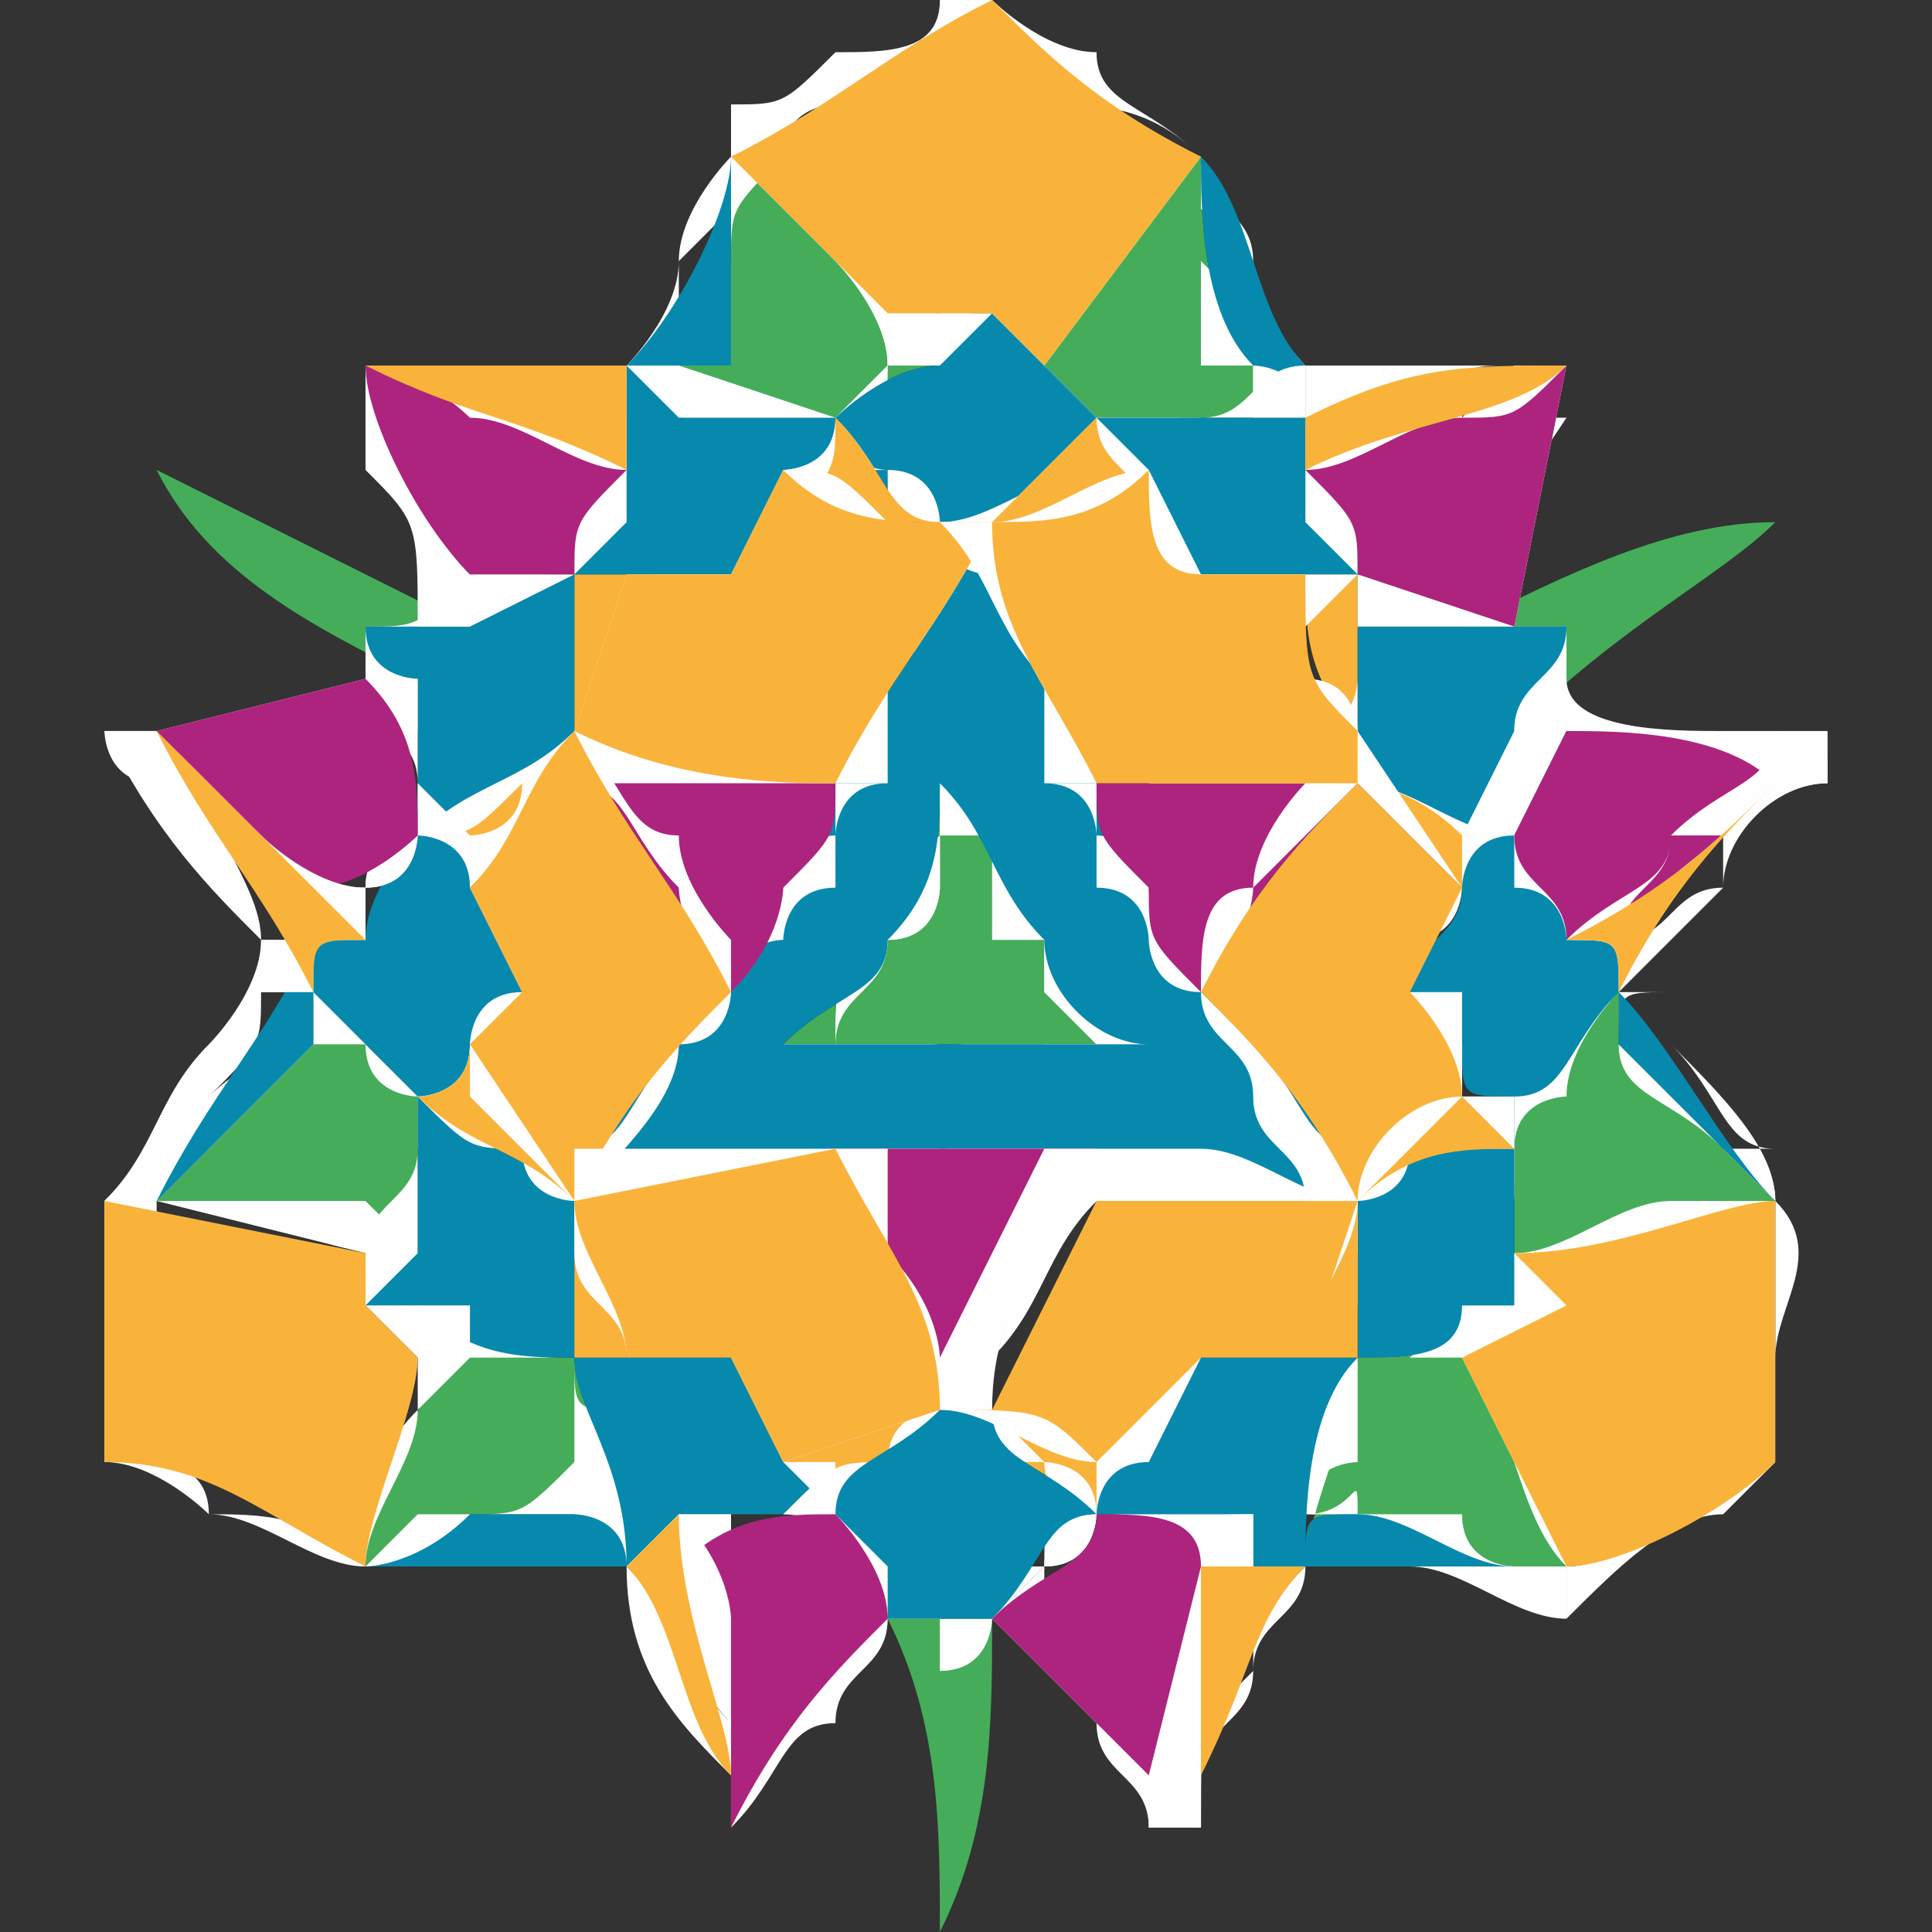 <?xml version="1.0" encoding="UTF-8"?>
<!DOCTYPE svg PUBLIC "-//W3C//DTD SVG 1.1//EN" "http://www.w3.org/Graphics/SVG/1.1/DTD/svg11.dtd">
<!-- Creator: CorelDRAW 2020 (64-Bit) -->
<svg xmlns="http://www.w3.org/2000/svg" xml:space="preserve" width="16px" height="16px" version="1.1" style="shape-rendering:geometricPrecision; text-rendering:geometricPrecision; image-rendering:optimizeQuality; fill-rule:evenodd; clip-rule:evenodd"
viewBox="0 0 0.37 0.37"
 xmlns:xlink="http://www.w3.org/1999/xlink"
 xmlns:xodm="http://www.corel.com/coreldraw/odm/2003">
 <rect x="0" y="0" width="0.37" height="0.37" fill="#333333" stroke="none"/>
 <defs>
  <style type="text/css">
   <![CDATA[
    .fil5 {fill:none}
    .fil1 {fill:#FEFEFE;fill-rule:nonzero}
    .fil2 {fill:#F9B33B;fill-rule:nonzero}
    .fil4 {fill:#AD247E;fill-rule:nonzero}
    .fil0 {fill:#45AD5A;fill-rule:nonzero}
    .fil3 {fill:#0789AD;fill-rule:nonzero}
   ]]>
  </style>
 </defs>
 <g id="Слой_x0020_1">
  <g id="_2425591059040">
   <path class="fil0" d="M0.28 0.12l0 0c0.02,-0.01 0.04,-0.02 0.06,-0.02 -0.01,0.01 -0.03,0.02 -0.05,0.04 0,-0.01 0.01,-0.01 0.01,-0.02 -0.01,0 -0.01,0 -0.02,0z"/>
   <path class="fil0" d="M0.18 0.15c0,0 0,0 0.01,0 0,0.01 0,0.02 0.01,0.03 0,0.01 0.01,0.02 0.02,0.02 -0.02,0 -0.03,0 -0.04,0 -0.01,0 -0.02,0 -0.03,0 0,0 0,0 0,0 0.01,-0.01 0.02,-0.01 0.02,-0.02 0.01,-0.01 0.01,-0.02 0.01,-0.03z"/>
   <path class="fil1" d="M0.18 0.15l0 0c0,0 0,0 0,0 0.01,0 0.01,0 0.01,0l0 0c0,0 0,0.01 0,0.01 0,0.01 0.01,0.01 0.01,0.02 0,0 0.01,0.01 0.01,0.01 0,0 0,0.01 0.01,0.01 0,0 0,0.01 0,0.01 0,0 0,0 0,0l0 0c-0.01,0 -0.02,0 -0.02,-0.01 -0.01,0 -0.01,0 -0.02,0 0,0 -0.01,0 -0.02,0.01 0,0 0,0 -0.01,0 0,0 0,0 0,0 0,-0.01 0,-0.01 0,-0.01 0,0 0,0 0,0 0,0 0,0 0,0 0,0 0,0 0.01,0 0,-0.01 0,-0.02 0.01,-0.02 0,-0.01 0,-0.01 0.01,-0.02 0,0 0,0 0,-0.01l0 0zm0.01 0.01l-0.01 0c0,0 0,0 0,0.01 0,0 0,0.01 -0.01,0.01 0,0 0,0 0,0 0,0.01 -0.01,0.01 -0.01,0.02l0 0 0 0c0.01,0 0.02,0 0.02,0 0,0 0,0 0,0 0.01,0 0.01,0 0.02,0 0,0 0.01,0 0.01,0 0,0 0,0 -0.01,-0.01 0,0 0,-0.01 0,-0.01 0,0 0,0 0,0 -0.01,-0.01 -0.01,-0.01 -0.01,-0.02zm-0.04 0.04l0 0 0 0z"/>
   <path class="fil0" d="M0.14 0.03c0,0 0,0 0,0 0.01,0.01 0.03,0.02 0.04,0.04 -0.01,0 -0.02,0.01 -0.02,0.01 -0.01,0 -0.02,0 -0.03,0 -0.01,-0.01 -0.01,-0.01 -0.01,-0.01 0.01,0 0.01,0 0.02,0 0,-0.01 0,-0.03 0,-0.04z"/>
   <path class="fil1" d="M0.14 0.03l0 0c0,-0.01 0,-0.01 0,-0.01 0,0 0,0 0,0.01 0.01,0 0.02,0.01 0.02,0.01 0.01,0.01 0.01,0.02 0.02,0.03 0,0 0,0 0,0l-0.01 0c0,0.01 -0.01,0.01 -0.01,0.01 0,0.01 0,0.01 0,0.01l0 0c-0.01,-0.01 -0.03,-0.01 -0.03,-0.01l0 0c0,0 -0.01,0 -0.01,0l0 0c0,0 0,0 0,0 0,-0.01 0,-0.01 0,-0.01 0,0 0,0 0,0 0,0 0.01,0 0.01,0l0 0c0,-0.01 0.01,-0.01 0.01,-0.02 0,-0.01 0,-0.01 0,-0.02 0,0 0,0 0,0zm0.02 0.02c-0.01,-0.01 -0.01,-0.01 -0.02,-0.02 0,0.01 0,0.01 0,0.02 0,0.01 0,0.02 0,0.02 0,0 0,0 0,0 -0.01,0 -0.01,0 -0.01,0l0 0c0.01,0.01 0.02,0.01 0.03,0.01 0,0 0.01,-0.01 0.01,-0.01l0 0c0,-0.01 -0.01,-0.02 -0.01,-0.02z"/>
   <path class="fil0" d="M0.03 0.09c0.02,0.01 0.04,0.02 0.06,0.03l0 0c-0.01,0 -0.01,0 -0.02,0 0,0 0.01,0.01 0.01,0.01 -0.02,-0.01 -0.04,-0.02 -0.05,-0.04z"/>
   <path class="fil0" d="M0.2 0.07c0.01,-0.02 0.02,-0.03 0.03,-0.04 0,0.01 0,0.03 0.01,0.04 0,0 0,0 0,0 0,0 0.01,0 0.01,0 0,0 0,0 0,0 0,0 0,0 0,0.01 0,0 0,0 0,0 0,0 0,0 0,0 -0.01,0 -0.02,0 -0.04,0 0,0 -0.01,-0.01 -0.01,-0.01z"/>
   <path class="fil1" d="M0.19 0.07c0.01,-0.01 0.01,-0.02 0.02,-0.02 0,-0.01 0.01,-0.02 0.02,-0.02 0,0 0,0 0,0 0,0 0,0 0,0 0,0 0,0.01 0,0.02 0.01,0.01 0.01,0.01 0.01,0.02l0.01 0c0,0 0,0 0,0 0,0 0,0 0,0 0,0 0,0 0,0 0,0 0,0 0,0 0,0 0,0.01 0,0.01 0,0 0,0 0,0 0,0 0,0 0,0 -0.01,0 -0.01,0 -0.02,0 -0.01,0 -0.01,0 -0.02,0.01 0,0 0,0 0,0 0,-0.01 -0.01,-0.01 -0.01,-0.01 0,-0.01 0,-0.01 -0.01,-0.01 0,0 0,0 0,0zm0.02 -0.02c0,0.01 -0.01,0.01 -0.01,0.02 0,0 0,0 0,0 0.01,0.01 0.01,0.01 0.01,0.01 0.01,0 0.01,0 0.02,0l0.01 0c0,0 0,0 0,-0.01 0,0 -0.01,0 -0.01,0 0,0 0,-0.01 0,-0.02 0,-0.01 0,-0.01 0,-0.02 -0.01,0.01 -0.01,0.01 -0.02,0.02z"/>
   <path class="fil2" d="M0.11 0.11c0,0 0.01,0 0.01,0 0,0.01 0,0.02 -0.01,0.03 0,0 0,0 0,0 0,-0.01 0,-0.02 0,-0.03z"/>
   <path class="fil2" d="M0.08 0.16c0.01,-0.01 0.02,-0.01 0.03,-0.02 -0.01,0.01 -0.01,0.02 -0.02,0.03 0,0 0,0 0,0 0,-0.01 -0.01,-0.01 -0.01,-0.01 0,0 0,0 0,0z"/>
   <path class="fil1" d="M0.06 0.18c0,0.01 0.01,0.01 0.01,0.02 0.01,0 0.01,0.01 0.01,0.01 0,0 0,0 0,0 0,0.01 0,0.01 0,0.01 0,0.01 0,0.01 0,0.02 0,0 0,0 0,0 -0.01,0 -0.02,0 -0.03,-0.01 -0.01,0 -0.02,0 -0.03,0 0,0 0,0 0,0 0,0 0,0 0,0l0 0c0,0 0,0 0,0 0.01,-0.01 0.01,-0.01 0.02,-0.02 0,0 0.01,-0.01 0.02,-0.01 0,0 0,-0.01 0,-0.01 0,0 -0.01,0 -0.01,0 0,-0.01 0,-0.01 0.01,-0.01 0,0 0,0 0,0zm0.01 0.02c0,0 -0.01,0 -0.01,-0.01 0,0 0,0.01 0,0.01 0,0 0,0 0,0 -0.01,0.01 -0.01,0.01 -0.02,0.02 0,0 -0.01,0 -0.01,0.01 0.01,0 0.01,0 0.02,0 0.01,0 0.02,0 0.02,0 0.01,0 0.01,0 0.01,-0.01 0,0 0,0 0,-0.01 0,0 -0.01,-0.01 -0.01,-0.01z"/>
   <path class="fil0" d="M0.06 0.18c0,0.01 0.01,0.02 0.02,0.03l0 0c0,0.01 0,0.02 0,0.03 -0.02,-0.01 -0.04,-0.01 -0.06,-0.01 0.01,0 0.01,0 0.01,0 0.01,-0.01 0.02,-0.02 0.03,-0.03 0,-0.01 0,-0.01 0,-0.02z"/>
   <path class="fil2" d="M0.25 0.11c0,0 0.01,0 0.01,0l0 0c0,0.01 0,0.02 0,0.03 -0.01,-0.01 -0.01,-0.02 -0.01,-0.03z"/>
   <path class="fil2" d="M0.26 0.15c0.01,0 0.02,0 0.03,0.01l0 0c-0.01,0 -0.01,0.01 -0.01,0.01 -0.01,-0.01 -0.01,-0.02 -0.02,-0.02z"/>
   <path class="fil0" d="M0.09 0.25c0,0.01 0.01,0.01 0.02,0.01l0 0c0,0.01 0.01,0.02 0.01,0.04 0,-0.01 -0.01,-0.01 -0.01,-0.01 -0.01,0 -0.01,0 -0.02,0 -0.01,0.01 -0.02,0.01 -0.02,0.01 0,-0.01 0.01,-0.03 0.02,-0.05z"/>
   <path class="fil1" d="M0.31 0.19l0 0c0,0 0,0 0,0 0.01,0 0.01,0 0.01,0l0 0 0 0c0,0 0,0 0,0 -0.01,0 -0.01,0 -0.01,0.01 0,0 0,0 0,0 0.01,0.01 0.01,0.01 0.02,0.02 0,0 0.01,0 0.01,0.01 0,0 0,0 0,0l0 0c0.01,0 0,0 0,0 0,0 0,0 0,0 0,0 -0.01,0 -0.02,0.01 -0.01,0 -0.02,0 -0.03,0 0,0 0,0 0,0 0,0 0,-0.01 0,-0.01 0,-0.01 0,-0.01 -0.01,-0.02 0,0 0,0 0.01,0 0,0 0,0 0.01,-0.01 0,0 0.01,-0.01 0.01,-0.01l0 0zm0 0.01c0,0 0,0 0,-0.01l-0.01 0.01c0,0.01 -0.01,0.01 -0.01,0.02 0,0 0,0 0,0.01 0,0 0,0 0,0.01 0.01,-0.01 0.02,-0.01 0.03,-0.01 0.01,0 0.01,0 0.02,0 0,0 -0.01,-0.01 -0.01,-0.01 -0.01,-0.01 -0.02,-0.01 -0.02,-0.02 0,0 0,0 0,0z"/>
   <path class="fil0" d="M0.31 0.19l0 0c0,0 0,0 0,0 0,0 0,0.01 0,0.01 0.01,0.01 0.02,0.02 0.03,0.03 0,0 0,0 0,0 -0.01,0 -0.03,0.01 -0.05,0.01 0,-0.01 0,-0.02 0,-0.03 0,0 0,0 0,0 0.01,0 0.01,-0.01 0.02,-0.02z"/>
   <path class="fil2" d="M0.15 0.28c0.01,-0.01 0.02,-0.01 0.03,-0.01 -0.01,0.01 -0.01,0.01 -0.02,0.02 -0.01,-0.01 -0.01,-0.01 -0.01,-0.01z"/>
   <path class="fil2" d="M0.18 0.27c0.02,0 0.03,0.01 0.04,0.01 -0.01,0 -0.01,0 -0.01,0.01l0 0c-0.01,-0.01 -0.02,-0.01 -0.02,-0.02 0,0 0,0 -0.01,0z"/>
   <path class="fil1" d="M0.26 0.26c0,0 0,0 0,0 0,0 0.01,0 0.01,0l0.01 -0.01c0,0 0.01,0 0.01,0 0,0 0,0.01 0,0.01 0,0 -0.01,0 -0.01,0 0.01,0 0.01,0.01 0.01,0.02 0.01,0.01 0.01,0.02 0.01,0.02 0,0 0,0.01 0,0.01 0,0 0,0 0,0l0 0 0 0c0,0 0,0 0,-0.01 0,0 0,0 -0.01,0 0,0 0,0 0,0 0,0 -0.01,0 -0.01,0 -0.01,-0.01 -0.02,-0.01 -0.02,-0.01 0,0 0,0 -0.01,0 0,0 0,0.01 0,0.01 0,0 0,0 0,0 0,0 0,0 0,0 0,-0.01 0,-0.02 0,-0.02 0,-0.01 0.01,-0.01 0.01,-0.02z"/>
   <path class="fil0" d="M0.26 0.26l0 0c0.01,0 0.02,0 0.02,-0.01 0,0 0,0 0,0.01 0.01,0.01 0.01,0.03 0.02,0.04 0,0 0,0 0,0 0,0 -0.01,0 -0.01,0 -0.01,0 -0.02,-0.01 -0.03,-0.01 -0.01,0 -0.01,0 -0.01,0.01 0,-0.01 0.01,-0.03 0.01,-0.04z"/>
   <path class="fil0" d="M0.17 0.31c0.01,0 0.01,0 0.01,0 0.01,0 0.01,0 0.01,0 0,0.02 0,0.04 -0.01,0.06 0,-0.02 0,-0.04 -0.01,-0.06z"/>
   <path class="fil1" d="M0.12 0.07c0,0 0.01,-0.01 0.01,-0.02 0,-0.01 0.01,-0.02 0.01,-0.02 0,0 0,-0.01 0,0 0,0 0.01,0 0.01,0 -0.01,0.01 -0.01,0.01 -0.01,0.02 0,0.01 0,0.02 0,0.02 0,0 0,0 0,0l-0.01 0 0.03 0.01c0,0 0.01,-0.01 0.01,-0.01l0 -0.01c0.01,0 0.01,0 0.01,0 0,0 0,0 0,0 0.01,-0.01 0.01,0 0.01,0 0,0 0,0 0,0 0,0 0.01,0 0.01,0.01 0,0 0,0 0,0 0.01,0.01 0.01,0.01 0.01,0.01 0.01,0 0.01,0.01 0,0.01 0,0 0,0 0,0l0 0c-0.01,0 -0.02,0.01 -0.02,0.01 0,0.01 -0.01,0.01 -0.01,0.01 0,0 0,-0.01 0,-0.01 0,0 0,0 0,0 0,0 0,0 0,0 0,0 0,0 0,0l0 0 0 0c0,0 -0.01,0 -0.01,-0.01 0,0 -0.01,0 -0.01,0 0,0 0,0 0,0 0,0 0,0 -0.01,0.01l0 0c0,0.01 0,0.01 0,0.01 0,0.01 -0.01,0.01 -0.01,0.01 0,0 0,0 -0.01,0 0,-0.01 0,-0.01 -0.01,-0.01l0 0c0,0 0,0 0,0l0 0c-0.01,0 -0.01,0 -0.01,0 0,0.01 0,0.01 0,0.02 0,0 0,0 0,0.01l0 0c0,0 0,0 0,0 0,0 0,0 0,0 0,0 0,0 0,0l0 0c0,0 0,0.01 0,0.01l0 0 0 0 0 0c0,0 -0.01,0 -0.01,0 -0.01,0.01 -0.01,0.01 -0.02,0.01 0,0 0,0 0,0 0,0 0,0 0,0l0 0c0,-0.01 0,-0.01 0,-0.02l-0.01 -0.01c0,0 0,0 0,0 0,0 0,-0.01 0,-0.01 0,0 0,0 0,0l0 0c0.01,0 0.01,0 0.02,-0.01l0 0c0,0 0,0 0.01,0 0,0 0,0 0.01,0 0,-0.01 0,-0.01 0,-0.01 0,-0.01 0,-0.01 0,-0.01l0 0c0.01,-0.01 0.01,-0.01 0.01,-0.01 0,0 0,0 0,-0.01 0,0 0,0 0,0zm0.01 -0.02c0,0.01 0,0.01 0,0.02 0,0 0,0 0,0l0 0c0,-0.01 0.01,-0.01 0.01,-0.02l0 -0.01 -0.01 0.01zm-0.01 0.03c0,0 0,0 0,0 0,0 0,0 0,0 0,0 0,0.01 0,0.01l0 0c0,0 0,0 0,0.01 0,0 -0.01,0 -0.01,0.01 0,0 0.01,0 0.01,0l0 0c0,0 0,0 0,0 0.01,0 0.01,0 0.02,0 0,0 0,0 0,0 0,0 0.01,-0.01 0.01,-0.01 0,0 0,0 0,-0.01 0,0 0,0 0,0 0,0 0,0 0,0 0,0 0,0 0,0 0,-0.01 -0.02,-0.01 -0.02,-0.01 -0.01,0 -0.01,0 -0.01,0zm0.05 -0.01c0,0.01 0,0.01 -0.01,0.01 0.01,0.01 0.01,0.01 0.01,0.01 0.01,0 0.01,0.01 0.01,0.01l0 0c0,0 0,0 0,0l0.01 0c0,-0.01 0.01,-0.01 0.02,-0.02l0 0c0,0 -0.01,0 -0.01,0 0,-0.01 0,-0.01 -0.01,-0.01 0,0 0,0 0,-0.01 0,0 0,0 0,0 -0.01,0 -0.01,0 -0.01,0.01 0,0 0,0 0,0 0,0 -0.01,0 -0.01,0zm-0.06 0.06c0,-0.01 0,-0.01 0,-0.02 -0.01,0 -0.01,0.01 -0.01,0.01 -0.01,0 -0.01,0 -0.01,0 0,0 0,0 0,0 -0.01,0 -0.01,0 -0.01,0 0,0 0,0.01 0,0.01 0,0 0,0 0,0 0,0.01 0,0.01 0,0.01 0,0 0,0.01 0,0.01 0.01,0 0.01,0 0.01,0 0.01,0 0.01,-0.01 0.02,-0.01 0,0 0,0 0,0 0,0 0,0 0,0l0 0c0,-0.01 0,-0.01 0,-0.01z"/>
   <path class="fil3" d="M0.12 0.07c0.01,-0.01 0.02,-0.03 0.02,-0.04 0,0.01 0,0.03 0,0.04 -0.01,0 -0.01,0 -0.02,0 0,0 0,0 0.01,0.01 0.01,0 0.02,0 0.03,0 0,0 0.01,-0.01 0.02,-0.01 0,-0.01 0,-0.01 0.01,-0.01 0,0 0,0 0.01,0.01 0,0 0.01,0.01 0.01,0.01 -0.01,0.01 -0.02,0.02 -0.02,0.02 -0.01,0 -0.01,0 -0.01,0 0,0 0,0 0,0 -0.01,0 -0.01,-0.01 -0.02,-0.02 0,0.01 -0.01,0.01 -0.01,0.01 0,0.01 0,0.02 -0.01,0.02 0,0 -0.01,0 -0.02,0 0,0 -0.01,0 -0.01,0 0,0.01 0,0.02 0,0.03 0,0 0,0 0,0 0,0 0,0 0,0 0,0 0,0 0,0 -0.01,0.01 -0.02,0.01 -0.03,0.02 0,-0.01 0,-0.02 0,-0.03 0,0 -0.01,0 -0.01,-0.01 0.01,0 0.01,0 0.02,0 0,-0.01 0.01,-0.01 0.02,-0.01 0,-0.01 0,-0.02 0.01,-0.02 0,-0.01 0,-0.01 0,-0.02z"/>
   <path class="fil1" d="M0.23 0.03c0,0.01 0.01,0.01 0.01,0.02 0,0.01 0.01,0.02 0.01,0.02 0,0 0,0 0,0 0,0 0,0 0,0l0 0c0,0.01 0,0.01 0,0.01 0,0 0,0 0,0 0,0 -0.01,0 -0.01,0l0 -0.01 0 0c0,0 -0.01,0 -0.01,0 0,0 0,-0.01 0,-0.02 0,-0.01 0,-0.01 0,-0.02 0,0 0,0 0,0 0,0 0,0 0,0zm0.01 0.02c0,0 -0.01,-0.01 -0.01,-0.01 0,0 0,0.01 0,0.01 0,0.01 0.01,0.02 0.01,0.02l0.01 0 0 0c-0.01,0 -0.01,-0.01 -0.01,-0.02z"/>
   <path class="fil3" d="M0.23 0.03c0.01,0.01 0.01,0.03 0.02,0.04 0,0 0,0 0,0.01 0,-0.01 -0.01,-0.01 -0.01,-0.01 0,0 0,0 0,0 -0.01,-0.01 -0.01,-0.03 -0.01,-0.04z"/>
   <path class="fil1" d="M0.21 0.08c0.01,0 0.01,0 0.02,0 0.01,0 0.01,-0.01 0.02,-0.01 0,0 0,0 0,0l0 0.01c0,0 0,0 0,0 0,0 0,0 0.01,0.01l0 0c0,0 0,0.01 0,0.01 0,0 0,0.01 0,0.01 0,0 0,0 0,0 0,0 0,0 0,0 0,0 0,0 -0.01,0.01 0,0 0,0 0,0l0 0c-0.01,0 -0.01,0 -0.02,0l0 0c0,0 -0.01,0 -0.01,-0.01l0 0c0,0 0,0 0,0 0,-0.01 0,-0.01 0,-0.01l0 0c-0.01,-0.01 -0.01,-0.01 -0.01,-0.01 0,0 0,0 0,0 0,-0.01 0,-0.01 0,-0.01 0,0 0,0 0,0zm0.02 0l-0.01 0.01c0,0 0,0 0,0 0,0 0,0 0,0l0 0c0,0.01 0,0.01 0.01,0.02 0,0 0,0 0,0l0 0c0.01,0 0.01,0 0.02,0 0,0 0,0 0,0 0,0 0.01,0 0.01,0 0,0 0,-0.01 -0.01,-0.01 0,0 0,-0.01 0,-0.01l0 0c0,0 0,-0.01 0,-0.01 -0.01,0 -0.01,0 -0.02,0z"/>
   <path class="fil3" d="M0.21 0.08c0.01,0 0.03,0 0.04,0 0,0 0,0 0,0 0,0 0,0 0,0.01 0.01,0.01 0.01,0.01 0.01,0.02 0,0 -0.01,0 -0.01,0 -0.01,0 -0.02,0 -0.02,0 0,0 0,0 0,0 -0.01,0 -0.01,-0.01 -0.01,-0.02 0,0 -0.01,0 -0.01,-0.01z"/>
   <path class="fil1" d="M0.11 0.23l0 0.01c0,0.01 0,0.01 0,0.02 0,0 0,0 0,0 0,0 0,0 0,0l0 0c-0.01,0 -0.01,0 -0.02,0l0 0c0,0 0,0 -0.01,0l0 -0.01c0,0 -0.01,0 -0.01,0 0,0 0,0 0,0 0,0 0,-0.01 0,-0.01 0,0 0,0 0,0l0 0c0,-0.01 0.01,-0.01 0.01,-0.02 0,0 0,0 0,-0.01 0,0 0,0 0,0 0,0 0,0 0,0 0.01,0 0.01,0.01 0.02,0.01 0,0 0.01,0 0.01,0 0.01,0 0.01,-0.01 0.02,-0.02 0,-0.01 0,-0.01 0.01,-0.02l0 0c0,0 0,0 0,0 0.01,-0.01 0.01,-0.01 0.01,-0.01 0,-0.01 0,-0.01 0.01,-0.01 0,-0.01 0,-0.01 0,-0.01l0 0c0,-0.01 0.01,-0.01 0.01,-0.02 0,-0.01 0.01,-0.02 0.01,-0.03 0,0 0.01,0 0.01,0 0,0 0,0 0,0 0,0.01 0.01,0.02 0.01,0.03l0.01 0.02c0,0 0,0 0,0.01 0,0 0.01,0 0.01,0.01 0,0 0,0 0,0.01 0.01,0 0.01,0 0.01,0.01 0,0 0.01,0.01 0.01,0.01 0.01,0.01 0.01,0.02 0.02,0.03 0,0 0,0 0,0 0,0 0,0 0,0l0 0c-0.01,0 -0.02,0 -0.03,0 -0.01,0 -0.02,0 -0.02,0l0 0c-0.01,0 -0.01,0 -0.01,0 -0.01,0 -0.01,0 -0.02,-0.01 0,0 0,0.01 -0.01,0.01 0,0 0,0 -0.01,0 0,0 -0.01,0 -0.02,0 -0.01,0 -0.02,0 -0.03,0zm0 0.01l0 -0.01c0,0 -0.01,0 -0.01,-0.01 -0.01,0 -0.01,0 -0.02,0 0,0 0,0 0,0 0,0.01 0,0.01 0,0.02l0 0c0,0 0,0 0,0 0,0 0,0.01 0,0.01 0,0 0,0 0,0l0.01 0c0,0 0,0 0.01,0l0 0c0,0.01 0,0.01 0.01,0.01 0,-0.01 0,-0.01 0,-0.02zm0.02 -0.04c0,0.01 -0.01,0.02 -0.01,0.02 0,0 0.01,0 0.02,0 0.01,0 0.01,0 0.02,0l0 0c0,0 0.01,0 0.01,0 0.01,0 0.01,0 0.01,0 0,0 0,0 0,0 0.01,0 0.01,0 0.02,0 0,0 0,0 0.01,0l0 0c0,0 0.01,0 0.02,0 0.01,0 0.01,0.01 0.02,0.01 0,-0.01 -0.01,-0.02 -0.01,-0.02 -0.01,-0.01 -0.01,-0.01 -0.01,-0.02 -0.01,0 -0.01,-0.01 -0.01,-0.01 0,0 0,-0.01 -0.01,-0.01 0,0 0,0 0,0 0,0 0,-0.01 0,-0.01 0,0 0,-0.01 -0.01,-0.01l0 0 -0.01 -0.02c0,-0.01 0,-0.01 0,-0.02 -0.01,0.01 -0.01,0.01 -0.02,0.02 0,0.01 0,0.01 0,0.02l0 0c-0.01,0 -0.01,0.01 -0.01,0.01 0,0 0,0.01 0,0.01 0,0 0,0 0,0 -0.01,0 -0.01,0.01 -0.01,0.01 0,0 -0.01,0.01 -0.01,0.01l0 0c0,0 0,0.01 -0.01,0.01zm0.05 -0.04c0,0 0,0 0,0.01 0,0 0,0.01 -0.01,0.01 0,0 0,0 0,0 0,0.01 -0.01,0.01 -0.01,0.02l0 0 0 0c0.01,0 0.02,0 0.02,0 0,0 0,0 0,0 0.01,0 0.01,0 0.02,0 0,0 0.01,0 0.01,0 0,0 0,0 -0.01,-0.01 0,0 0,-0.01 0,-0.01 0,0 -0.01,0 -0.01,0 0,-0.01 0,-0.01 0,-0.02l-0.01 0zm0 0c0,0 0,0 0,-0.01l0 0c0,0 0,0 0,0 0,0 0,0 0,0 0.01,0 0.01,0 0.01,0 0,0 0,0.01 0,0.01 0,0.01 0.01,0.01 0.01,0.02 0,0 0.01,0.01 0.01,0.01 0,0 0,0.01 0.01,0.01 0,0 0,0 0,0 0,0.01 0,0.01 -0.01,0.01 0,0 -0.01,0 -0.01,0 -0.01,-0.01 -0.01,-0.01 -0.02,-0.01 0,0 -0.01,0 -0.02,0.01 0,0 0,0 -0.01,0l0 0c0,0 0,0 0,0 0,-0.01 0,-0.01 0,-0.01 0,0 0,0 0,0l0 0 0 0c0,0 0,0 0,0l0.01 0c0,-0.01 0,-0.02 0.01,-0.02 0,-0.01 0,-0.01 0.01,-0.02z"/>
   <g>
    <path class="fil3" d="M0.11 0.23l0 0c0,0.01 0,0.02 0,0.03 -0.01,0 -0.02,0 -0.03,-0.01 0,0 0,0 -0.01,0 0,0 0,-0.01 0.01,-0.01 0,-0.01 0,-0.02 0,-0.03 0.01,0.01 0.02,0.01 0.03,0.02 0,0 0,0 0,0zm0 0c0.01,-0.02 0.02,-0.03 0.03,-0.04 0,-0.01 0.01,-0.02 0.01,-0.02 0.01,-0.01 0.01,-0.02 0.01,-0.02 0.01,-0.02 0.02,-0.03 0.03,-0.05 0,0.02 0.01,0.03 0.02,0.05 0,0.01 0,0.01 0.01,0.02 0,0 0,0.01 0.01,0.02 0.01,0.01 0.02,0.02 0.03,0.04 -0.02,0 -0.04,0 -0.05,-0.01 -0.01,0 -0.02,0 -0.03,0 0,0 -0.01,0 -0.02,0 -0.01,0 -0.03,0.01 -0.05,0.01l0 0zm0.07 -0.08l0 0c0,0.01 0,0.02 -0.01,0.03 0,0.01 -0.01,0.01 -0.02,0.02 0,0 0,0 0,0 0.01,0 0.02,0 0.03,0 0.01,0 0.02,0 0.04,0 -0.01,0 -0.02,-0.01 -0.02,-0.02 -0.01,-0.01 -0.01,-0.02 -0.02,-0.03 0,0 0,0 0,0z"/>
   </g>
   <path class="fil1" d="M0.06 0.17c0.01,0 0.01,0 0.01,0 0,-0.01 0.01,-0.01 0.01,-0.01 0,0 0,0 0,0 0,0 0,0 0,0 0.01,0 0.01,0 0.01,0 0,0 0,0.01 0,0.01l0 0c0,0 0.01,0 0.01,0.01 0,0 0,0 0,0 0,0.01 0,0.01 0,0.01 0,0 0,0 0,0 0,0.01 -0.01,0.01 -0.01,0.01l0 0c0,0.01 0,0.01 -0.01,0.01 0,0.01 0,0.01 0,0 0,0 0,0 0,0 0,0 -0.01,0 -0.01,-0.01 0,0 -0.01,0 -0.01,0 0,0 0,0 0,0 0,0 0,0 0,0 -0.01,0.01 -0.01,0.01 -0.02,0.02 0,0 -0.01,0.01 -0.01,0.01 0,0 -0.01,0 -0.01,0 0,0 0,0 0,0l0 0c0.01,-0.01 0.01,-0.02 0.02,-0.03 0,0 0.01,-0.01 0.01,-0.02 0,0 0,0 0,0 0.01,0 0.01,0 0.01,0 0,0 0,0 0,-0.01l0 0zm0.01 0c0,0 0,0 0,0.01l0 0c0,0 -0.01,0 -0.01,0l0 0.01c0,0 0.01,0 0.01,0.01 0,0 0.01,0.01 0.01,0.01 0,0 0,-0.01 0.01,-0.01l0 0c0,0 0,-0.01 0,-0.01 0.01,0 0.01,0 0.01,0 0,-0.01 -0.01,-0.01 -0.01,-0.01 0,-0.01 0,-0.01 0,-0.01 0,0 0,0 -0.01,0 0,-0.01 0,-0.01 0,-0.01 0,0 0,0.01 -0.01,0.01zm-0.01 0.02c0,0 0,0 -0.01,0 0,0.01 0,0.01 -0.01,0.02l0 0c0,0 0.01,-0.01 0.02,-0.01 0,0 0,-0.01 0,-0.01z"/>
   <path class="fil3" d="M0.07 0.18c0,-0.01 0.01,-0.02 0.01,-0.02 0,0 0.01,0 0.01,0.01 0,0 0.01,0.01 0.01,0.02 0,0 -0.01,0.01 -0.01,0.01 0,0.01 -0.01,0.01 -0.01,0.01 -0.01,-0.01 -0.02,-0.02 -0.02,-0.02 0,0 0,0 0,0.01 -0.01,0.01 -0.02,0.02 -0.03,0.03 0.01,-0.02 0.02,-0.03 0.03,-0.05 0,0 0,0 0.01,0z"/>
   <path class="fil1" d="M0.26 0.11c0.01,0 0.01,0 0.02,0l0 0.01 0 0c0.01,0 0.01,0 0.01,0 0,0 0,0 0.01,0 0,0 0,0 0,0 0,0.01 0,0.01 0,0.01 0,0 0,0 0,0.01l-0.01 0c0,0.01 0,0.01 0,0.02 0,0 0,0 0,0 0,0 0,0 0,0 -0.01,0 -0.01,0 -0.01,0 -0.01,-0.01 -0.02,-0.01 -0.02,-0.01 0,0 0,0 0,0l0 0c-0.01,0 -0.01,0 -0.01,-0.01l0 0c0.01,0 0.01,-0.01 0.01,-0.01 0,-0.01 0,-0.01 0,-0.02 0,0 0,0 0,0 0,0 0,0 0,0zm0.01 0.01c0,0 0,0 -0.01,0 0,0 0,0 0,0.01 0,0 0,0.01 0,0.01 0.01,0.01 0.01,0.01 0.02,0.01 0,0 0,0.01 0.01,0.01 0,-0.01 0,-0.01 0,-0.02l0 0c0,-0.01 0,-0.01 0,-0.01 0,0 0,0 0,-0.01 0,0 0,0 0,0 0,0 -0.01,0 -0.01,0l0 0c0,0 0,0 -0.01,0z"/>
   <path class="fil3" d="M0.26 0.11c0.01,0 0.02,0.01 0.02,0.01 0.01,0 0.01,0 0.02,0 0,0.01 -0.01,0.01 -0.01,0.02 0,0 0,0.01 0,0.02 -0.01,0 -0.02,-0.01 -0.03,-0.01 0,0 0,0 0,0 0,-0.01 0,-0.01 0,-0.01 0,-0.01 0,-0.02 0,-0.03z"/>
   <path class="fil1" d="M0.28 0.17c0,0 0,0 0,-0.01 0,0 0,0 0.01,0 0,0 0,0 0,0 0,0 0,0 0,0l0 0c0,0 0.01,0.01 0.01,0.01 0,0 0,0 0.01,0.01l0 0c0,0 0,0 0,0 0,0 0,0 0,0.01 0.01,0 0.01,0 0,0 0,0 -0.01,0.01 -0.01,0.02 0,0 -0.01,0 -0.01,0.01 0,0 0,0 -0.01,0 0,0 0,0 0,0 0,-0.01 0,-0.01 0,-0.01l0 0c0,-0.01 -0.01,-0.01 -0.01,-0.01 0,-0.01 0,-0.01 0,-0.01 0,0 0,0 0,0 0,-0.01 0,-0.01 0,-0.01 0,-0.01 0.01,-0.01 0.01,-0.01l0 0zm0 0c0,0 0,0 0,0l0 0c0,0 0,0.01 -0.01,0.01 0,0 0,0.01 0,0.01 0,0 0,0 0.01,0 0,0.01 0,0.01 0,0.01l0 0.01c0,0 0.01,0 0.01,0l0.01 -0.01c0,0 0.01,-0.01 0.01,-0.01l0 0c0,-0.01 -0.01,-0.01 -0.01,-0.01 0,0 0,-0.01 0,-0.01 -0.01,0 -0.01,0 -0.01,-0.01 0,0 0,0.01 -0.01,0.01z"/>
   <path class="fil3" d="M0.28 0.17c0,0 0,-0.01 0.01,-0.01 0,0.01 0.01,0.01 0.01,0.02 0.01,0 0.01,0 0.01,0.01 -0.01,0.01 -0.01,0.02 -0.02,0.02 -0.01,0 -0.01,0 -0.01,-0.01 0,0 -0.01,-0.01 -0.01,-0.01 0,-0.01 0.01,-0.01 0.01,-0.02z"/>
   <path class="fil1" d="M0.11 0.26c0,0 0,0 0.01,0 0,0 0,0 0,0l0 0c0,0 0.01,0 0.01,0 0.01,0 0.01,0 0.01,0 0,0 0,0 0,0 0.01,0 0.01,0 0.01,0.01 0,0 0,0 0,0.01l0 0c0,0 0,0 0.01,0 0,0 0,0.01 0,0.01 0,0 0,0 0,0 0,0 0,0 0,0l0 0c-0.01,0 -0.01,0 -0.02,0 0,0 -0.01,0.01 -0.01,0.01l0 0c0,0 0,0 0,0 -0.01,0 -0.01,0 -0.01,0 0,0 0,0 0,0l0 0c-0.02,0 -0.04,0 -0.05,0 0,0 -0.01,0 -0.01,0 0,0 0,0 0.01,0 0,0 0,0 0.01,-0.01 0,0 0,0 0.01,0l0 0c0.01,0 0.01,0 0.02,-0.01 0,0 0,0 0,0 0,0.01 0,0.01 0,0.01 0,-0.01 0,-0.01 0,-0.01 0,-0.01 0,-0.01 0,-0.02 0,0 0,0 0,0 0,0 0,0 0,0zm0.01 0c0,0 -0.01,0 -0.01,0 0,0.01 0,0.01 0.01,0.01 0,0.01 0,0.02 0,0.02 0,0 0,0 0,0 0.01,0 0.01,0 0.01,0l0 0c0.01,0 0.01,0 0.01,0 0.01,0 0.01,0 0.01,0 0,0 0,-0.01 0,-0.01 0,0 0,0 0,0 0,0 0,-0.01 -0.01,-0.01 0,0 0,-0.01 0,-0.01l-0.01 0c0,0 0,0 -0.01,0l0 0c0,0 0,0 0,0zm-0.04 0.04c0.01,0 0.02,0 0.03,0 0,-0.01 0,-0.01 0,-0.01 0,0 0,0 0,0 -0.01,0 -0.01,0 -0.02,0l0 0.01 0 0c0,0 0,0 -0.01,0z"/>
   <path class="fil3" d="M0.11 0.26c0,0 0.01,0 0.01,0 0.01,0 0.01,0 0.02,0 0,0 0.01,0.01 0.01,0.02 0,0 0,0 0.01,0.01 -0.01,0 -0.02,0 -0.03,0 0,0 -0.01,0.01 -0.01,0.01 -0.02,0 -0.04,0 -0.05,0 0,0 0.01,0 0.02,-0.01 0.01,0 0.01,0 0.02,0 0,0 0.01,0 0.01,0.01 0,-0.02 -0.01,-0.03 -0.01,-0.04z"/>
   <path class="fil1" d="M0.31 0.2c0,0 0,0 0,0 0,-0.01 0,-0.01 0,-0.01 0,0 0,0 0,0 0,0 0,0 0,0l0.01 0.01c0.01,0.01 0.02,0.02 0.02,0.03 0,0 0,0 0,0 0,0 0,0 0,0 0,0 -0.01,-0.01 -0.01,-0.01 -0.01,-0.01 -0.02,-0.01 -0.02,-0.02 0,0 0,0 0,0zm0 0c0,0 0,0 0,0 0.01,0.01 0.01,0.01 0.02,0.02 0,0 0,0 0.01,0 -0.01,0 -0.01,-0.01 -0.02,-0.02l-0.01 -0.01c0,0 0,0 0,0.01z"/>
   <path class="fil3" d="M0.31 0.2c0,0 0,-0.01 0,-0.01 0.01,0.01 0.02,0.03 0.03,0.04 -0.01,-0.01 -0.02,-0.02 -0.03,-0.03z"/>
   <path class="fil1" d="M0.26 0.23c0,-0.01 0.01,-0.01 0.01,-0.01 0.01,0 0.01,-0.01 0.02,-0.01 0,0 0,0 0,0 0,0 0,0 0,0 0,0.01 0,0.01 0,0.02 0,0 0,0.01 0,0.01l0 0 0 0c0.01,0.01 0.01,0 0.01,0 0,0.01 0,0.01 0,0.01 0,0 0,0 0,0l0 0 -0.01 0.01c0,0 0,0 -0.01,0l-0.01 0c0,0 -0.01,0 -0.01,0 0,0 0,0 0,0 0,0 0,0 0,0 0,0 0,0 0,-0.01 -0.01,-0.01 -0.01,-0.01 -0.01,-0.02 0,0 0,0 0,0l0 0c0,0 0,0 0,0l0 0c0.01,0 0.01,0 0.01,0zm0.01 -0.01c0,0.01 -0.01,0.01 -0.01,0.01 0,0.01 0,0.01 0,0.02l0 0.01 0.01 0 0.01 -0.01c0.01,0 0.01,0 0.01,0l0 0 0 0c0,-0.01 0,-0.01 0,-0.01l0 0c0,0 0,-0.01 0,-0.01 0,0 0,-0.01 -0.01,-0.01 0,0 0,0 -0.01,0z"/>
   <path class="fil3" d="M0.26 0.23c0.01,-0.01 0.02,-0.01 0.03,-0.02 0,0.01 0,0.02 0,0.03 0,0 0,0.01 0.01,0.01 -0.01,0 -0.01,0 -0.02,0 0,0.01 -0.01,0.01 -0.02,0.01 0,-0.01 0,-0.02 0,-0.03 0,0 0,0 0,0 0,0 0,0 0,0z"/>
   <path class="fil1" d="M0.18 0.27c0,0 0,0 0.01,0 0,0 0,0 0,0l0 0c0,0 0,0 0,0 0,0 0,0 0,0l0 0c0,0 0,0 0.01,0.01 0,0 0.01,0 0.01,0.01 0,0 0,0 0,0 0,0 0,0 0,0 0,0 0,0.01 -0.01,0.01 0,0 0,0 -0.01,0.01l0 0c0,0 0,0 0,0 0,0 0,0.01 -0.01,0.01 0,0 0,0 0,0 0,0 0,-0.01 0,-0.01 0,0 -0.01,0 -0.01,0 0,0 0,0 0,0l0 0c0,-0.01 0,-0.01 -0.01,-0.01 0,0 0,-0.01 -0.01,-0.01 0,0 0,0 0,0 0,0 0,0 0,0 0.01,-0.01 0.01,-0.01 0.02,-0.01 0,-0.01 0.01,-0.01 0.01,-0.01 0,0 0,0 0,0zm0 0l0 0c0,0.01 0,0.01 -0.01,0.01 0,0 -0.01,0.01 -0.01,0.01 0,0 0,0 0.01,0.01 0,0 0,0 0.01,0l0 0c0,0.01 0,0.01 0,0.01 0,0 0,0 0,0 0,0 0.01,0 0.01,0 0,0 0,0 0,-0.01l0 0c0,0 0.01,0 0.01,0 0,-0.01 0,-0.01 0.01,-0.01 -0.01,0 -0.01,-0.01 -0.01,-0.01 -0.01,0 -0.01,0 -0.01,-0.01l-0.01 0c0,0 0,0 0,0z"/>
   <path class="fil3" d="M0.18 0.27c0,0 0,0 0,0 0,0 0.01,0 0.01,0 0,0.01 0.01,0.01 0.02,0.02 -0.01,0 -0.01,0.01 -0.02,0.02l0 0c0,0 0,0 -0.01,0 0,0 0,0 -0.01,0l0 0c0,-0.01 -0.01,-0.02 -0.01,-0.02 0,-0.01 0.01,-0.01 0.02,-0.02z"/>
   <path class="fil1" d="M0.23 0.26c0,0 0,0 0,0 0.01,0 0.01,0 0.02,0l0 0c0,0 0,0 0.01,0 0,0 0,0 0,0 0,0 0,0 0,0 0,0.01 0,0.01 0,0.02 0,0 -0.01,0 -0.01,0.01 0,0 0,0 0,0 0.01,0 0.01,-0.01 0.01,0 0,0 0.01,0 0.02,0 0,0.01 0.01,0.01 0.01,0.01 0,0 0,0 0,0 0,0 0.01,0 0.01,0 0,0 0,0 0,0 0,0 0,0 0,0.01 0,0 0,0 0,0 -0.01,0 -0.02,-0.01 -0.03,-0.01 -0.01,0 -0.01,0 -0.02,0 0,0 0,0 0,0 0,0 -0.01,0 -0.01,0 0,0 0,0 -0.01,0l0 0c0,0 0,0 -0.01,-0.01 0,0 -0.01,0 -0.01,0 0,0 0,0 0,0 0,0 0,0 0,0 0,0 0,-0.01 0,-0.01 0,0 0,0 0,0l0 0c0.01,-0.01 0.01,-0.02 0.01,-0.02 0,0 0,0 0.01,0zm0 0c0,0 0,0 0,0 -0.01,0.01 -0.01,0.01 -0.01,0.02l0 0c0,0 0,0 0,0 0,0.01 -0.01,0.01 -0.01,0.01l0.01 0c0.01,0 0.01,0 0.01,0l0.01 0c0,0 0,0 0,0 0,0 0,0.01 0.01,0.01 0,-0.01 0,-0.02 0,-0.02 0,-0.01 0,-0.01 0.01,-0.02 -0.01,0 -0.01,0 -0.01,0l0 0c-0.01,0 -0.01,0 -0.02,0zm0.02 0.03c0,0 0,0.01 0,0.01 0.01,0 0.02,0 0.02,0l0.01 0 0 0c-0.01,0 -0.02,-0.01 -0.02,-0.01 0,0 0,0 -0.01,0z"/>
   <path class="fil3" d="M0.23 0.26c0,0 0.01,0 0.02,0 0,0 0,0 0.01,0 -0.01,0.01 -0.01,0.03 -0.01,0.04 0,-0.01 0,-0.01 0.01,-0.01 0.01,0 0.02,0.01 0.03,0.01 0,0 0.01,0 0.01,0 -0.02,0 -0.04,0 -0.05,0 -0.01,0 -0.01,0 -0.02,0 0,-0.01 -0.01,-0.01 -0.02,-0.01 0,0 0,-0.01 0.01,-0.01 0,-0.01 0,-0.01 0.01,-0.02z"/>
   <path class="fil1" d="M0.07 0.07c0,0 0,0 0,0l0 0c0,0 0,0 0,0l0.05 0.02c0,0 0,0 0,0 0,0 0,0.01 0,0.01 0,0 -0.01,0.01 -0.01,0.01 0,0 0,0 0,0l-0.02 0.01c-0.01,0 -0.01,0 -0.01,0 0,-0.02 0,-0.02 -0.01,-0.03l0 -0.02c0,0 0,0 0,0 0,0 0,0 0,0zm0.04 0.02l-0.04 -0.02 0.01 0.01c0,0.01 0,0.02 0.01,0.03l0.02 0c0,0 0,-0.01 0,-0.01 0,-0.01 0,-0.01 0,-0.01z"/>
   <path class="fil4" d="M0.07 0.07c0,0 0,0 0,0l0.05 0.02c-0.01,0.01 -0.01,0.01 -0.01,0.02l-0.02 0c-0.01,-0.01 -0.02,-0.03 -0.02,-0.04z"/>
   <path class="fil1" d="M0.15 0.09c0,0 0,0 0,0 0,0 0.01,0 0.01,-0.01 0,0 0,0 0,0l0 0c0,0.01 0.01,0.01 0.01,0.01 0.01,0 0.01,0.01 0.01,0.01l0 0c0,0 0,0 0,0 0.01,0 0.01,0 0.01,0 0,0 0,0 0,0 0,0 -0.01,0 -0.01,0 0,0 -0.01,0 -0.01,0 -0.01,0 -0.01,0 -0.02,0 0,0 0,0 0,-0.01 0,0 0,0 0,0zm0.01 0c0,0 0,0 0,0 0,0 0.01,0.01 0.01,0.01 0,0 0,0 0.01,0 -0.01,0 -0.01,0 -0.01,-0.01 0,0 -0.01,0 -0.01,0 0,0 0,0 0,0z"/>
   <path class="fil2" d="M0.15 0.1c0.01,-0.01 0.01,-0.01 0.01,-0.02 0.01,0.01 0.01,0.02 0.02,0.02 0,0 0,0 0,0 -0.01,0 -0.02,0 -0.03,0z"/>
   <path class="fil1" d="M0.03 0.14l0.04 -0.01c0.01,0 0.01,0 0.01,0 0,0.01 0,0.01 0,0.02 0,0 0,0 0.01,0.01 0,0 0,0 -0.01,0l0 0c0,0 0,0.01 -0.01,0.01 0,0 0,0 0,0.01 0,0 -0.01,0 -0.01,0l-0.01 -0.01c-0.01,-0.01 -0.02,-0.02 -0.02,-0.02 -0.01,0 -0.01,-0.01 -0.01,-0.01l0 0c0,0 0,0 0,0 0,0 0.01,0 0.01,0zm0.04 0l-0.04 0c0.01,0.01 0.02,0.02 0.03,0.02l0 0.01c0.01,0 0.01,0 0.01,0 0,-0.01 0.01,-0.01 0.01,-0.01 0,-0.01 0,-0.01 0,-0.01 0,-0.01 -0.01,-0.01 -0.01,-0.01z"/>
   <path class="fil4" d="M0.03 0.14l0.04 -0.01c0.01,0.01 0.01,0.02 0.01,0.03 0,0 0,0 0,0 0,0 -0.01,0.01 -0.02,0.01 -0.01,-0.01 -0.02,-0.02 -0.03,-0.03 0,0 0,0 0,0z"/>
   <path class="fil1" d="M0.18 0.1c0.01,0 0.02,-0.01 0.03,-0.01l0 -0.01c0,0 0,0 0,0 0,0 0,0 0,0 0.01,0.01 0.01,0.01 0.01,0.01 0,0 0,0 0,0 0,0.01 0,0.01 0,0.01 0,0 0,0 0,0 -0.01,0 -0.01,0 -0.02,0 -0.01,0 -0.01,0 -0.01,0.01 0,0 0,0 0,0l0 0c-0.01,0 -0.01,-0.01 -0.01,-0.01 0,0 0,0 0,0zm0.03 -0.01c0,0 -0.01,0.01 -0.01,0.01l0 0c0,0 0.01,0 0.02,-0.01 -0.01,0 -0.01,0 -0.01,0 0,0 0,0 0,0l0 0z"/>
   <path class="fil2" d="M0.19 0.1c0,0 0.01,-0.01 0.02,-0.02 0,0.01 0.01,0.01 0.01,0.02 -0.01,0 -0.02,0 -0.03,0l0 0z"/>
   <path class="fil1" d="M0.25 0.09c0.01,-0.01 0.02,-0.01 0.03,-0.01 0.01,-0.01 0.01,-0.01 0.02,-0.01 0,0 0,0 0,0 0,0 0,0 0,0l-0.01 0.05c0,0 0,0 -0.01,0l-0.02 0c0,0 0,-0.01 0,-0.01l0 0c0,0 0,0 -0.01,-0.01 0,0 0,-0.01 0,-0.01 0,0 0,0 0,0zm0.03 -0.01c-0.01,0 -0.02,0.01 -0.02,0.01 0,0 0,0.01 0,0.01 0,0 0,0.01 0,0.01l0.02 0 0.02 -0.03c-0.01,0 -0.01,0 -0.02,0z"/>
   <path class="fil4" d="M0.25 0.09c0.02,-0.01 0.04,-0.01 0.05,-0.02l-0.01 0.05 -0.03 -0.01 0 0c0,-0.01 0,-0.01 -0.01,-0.02z"/>
   <path class="fil1" d="M0.11 0.14c0.02,0 0.03,0 0.05,0.01l0 0c0,0 0.01,0 0.01,0 0,0 0,0 0,0 -0.01,0 -0.01,0.01 -0.01,0.01 0,0 0,0.01 0,0.01 0,0 0,0 0,0 -0.01,0 -0.01,0.01 -0.01,0.01 0,0 -0.01,0 -0.01,0.01 0,0 0,0 0,0 0,0 0,0 0,0 -0.01,-0.01 -0.01,-0.02 -0.01,-0.02 -0.01,-0.01 -0.01,-0.02 -0.02,-0.02 0,-0.01 0,-0.01 0,-0.01 0,0 0,0 0,0zm0.05 0.01c-0.02,0 -0.03,0 -0.04,0 0,0 0.01,0.01 0.01,0.01 0,0.01 0.01,0.02 0.01,0.02 0,0 0,0 0,0 0.01,-0.01 0.01,-0.01 0.01,-0.01 0,-0.01 0.01,-0.01 0.01,-0.01 0,-0.01 0,-0.01 0,-0.01l0 0z"/>
   <path class="fil4" d="M0.11 0.14c0.02,0.01 0.04,0.01 0.05,0.01 0,0.01 0,0.01 -0.01,0.02 0,0 0,0.01 -0.01,0.02 -0.01,-0.02 -0.02,-0.03 -0.03,-0.05z"/>
   <path class="fil1" d="M0.21 0.15l0.01 0c0.01,0 0.03,-0.01 0.04,-0.01 0,0 0,0 0,0.01 0,0 0,0 0,0 0,0 0,0 0,0l0 0c-0.01,0.01 -0.01,0.01 -0.02,0.02l-0.01 0.02c0,0 0,0 0,0 0,0 0,0 0,0 -0.01,0 -0.01,-0.01 -0.01,-0.01 0,0 0,-0.01 -0.01,-0.01 0,0 0,0 0,0 0,0 0,-0.01 0,-0.01 0,0 0,-0.01 -0.01,-0.01 0,0 0,0 0.01,0 0,0 0,0 0,0l0 0zm0.01 0l-0.01 0c0,0 0,0.01 0,0.01 0,0 0.01,0 0.01,0.01 0,0 0,0.01 0.01,0.01l0 0 0.01 -0.01c0,-0.01 0.01,-0.02 0.01,-0.02 -0.01,0 -0.02,0 -0.03,0z"/>
   <path class="fil4" d="M0.21 0.15c0.01,0 0.03,0 0.05,0 0,0 0,0 0,0 -0.01,0.01 -0.02,0.02 -0.03,0.04 -0.01,-0.01 -0.01,-0.01 -0.01,-0.02 -0.01,-0.01 -0.01,-0.01 -0.01,-0.02z"/>
   <path class="fil1" d="M0.08 0.21c0,0 0.01,0 0.01,-0.01l0 0c0,0 0,0 0,0 0,0 0,0 0,0 0,0.01 0.01,0.01 0.01,0.01 0,0.01 0.01,0.01 0.01,0.02 0,0 0,0 0,0 0,0 0,0 0,0 0,0 -0.01,0 -0.01,-0.01 -0.01,0 -0.01,0 -0.02,-0.01 0,0 0,0 0,0l0 0c0,0 0,0 0,0zm0.01 0c0,0 0,0 -0.01,0 0.01,0 0.02,0.01 0.02,0.01l0 0c0,0 0,0 0,-0.01 -0.01,0 -0.01,0 -0.01,0z"/>
   <path class="fil2" d="M0.08 0.21c0,0 0.01,0 0.01,-0.01 0.01,0.01 0.01,0.02 0.02,0.03 -0.01,-0.01 -0.02,-0.01 -0.03,-0.02l0 0z"/>
   <path class="fil1" d="M0.28 0.16l0.01 -0.02c0,-0.01 0.01,-0.01 0.01,-0.01l0 0c0,0.01 0.02,0.01 0.03,0.01 0.01,0 0.01,0 0.01,0 0.01,0 0.01,0 0.01,0.01 0,0 0,0 0,0l0 0c0,0 0,0 0,0 -0.01,0 -0.02,0.01 -0.02,0.01 -0.01,0.01 -0.02,0.01 -0.02,0.02 0,0 -0.01,0 -0.01,0 0,0 0,-0.01 -0.01,-0.01 0,0 0,0 0,-0.01l0 0c-0.01,0 -0.01,0 -0.01,0zm0.02 -0.02l-0.01 0.02c0,0 0.01,0.01 0.01,0.01 0,0 0,0 0,0 0.01,0 0.02,-0.01 0.02,-0.01 0.01,0 0.01,-0.01 0.02,-0.01 0,0 -0.01,0 -0.01,0 -0.01,-0.01 -0.03,-0.01 -0.03,-0.01z"/>
   <path class="fil4" d="M0.29 0.16l0.01 -0.02c0.01,0 0.03,0 0.04,0.01 0,0 0,0 0,0 -0.01,0.01 -0.02,0.02 -0.04,0.03 0,-0.01 -0.01,-0.01 -0.01,-0.02l0 0z"/>
   <path class="fil1" d="M0.11 0.26c0,-0.01 0,-0.01 0,-0.02 0,0 0,-0.01 0,-0.01 0,0 0,0 0,0 0,0 0,0 0,0l0 0c0.01,0.01 0.01,0.02 0.01,0.02l0 0.01c0,0 0,0 0,0 0,0 0,0 0,0 0,0 0,0 0,0 -0.01,0 -0.01,0 -0.01,0 0,0 0,0 0,0 0,0 0,0 0,0l0 0c0,0 0,0 0,0zm0 -0.02c0,0.01 0,0.01 0,0.02 0,0 0.01,0 0.01,0l0 0 0 0c0,-0.01 -0.01,-0.02 -0.01,-0.02l0 0z"/>
   <path class="fil2" d="M0.11 0.26c0,-0.01 0,-0.02 0,-0.03 0.01,0.01 0.01,0.02 0.01,0.03 0,0 -0.01,0 -0.01,0l0 0z"/>
   <path class="fil1" d="M0.16 0.22c0.01,0 0.01,0 0.01,0 0.01,0 0.01,0 0.01,0l0 0c0.01,0 0.01,0 0.02,0 0,0 0,0 0.01,0 0,0 0,0 0,0 0,0.01 0,0.01 0,0.01 -0.01,0.01 -0.01,0.02 -0.02,0.03 0,0 0,0 0,0.01 0,0 0,0 0,0 -0.01,0 -0.01,0 -0.01,0 0,0 0,0 0,0 0,-0.01 -0.01,-0.02 -0.01,-0.03 0,0 -0.01,-0.01 -0.01,-0.01 0,-0.01 0,-0.01 0,-0.01 0,0 0,0 0,0zm0.01 0.01c0,0 0,0 0,0 0,0 0,0.01 0,0.01 0.01,0.01 0.01,0.02 0.01,0.03l0.01 -0.02c0,-0.01 0.01,-0.01 0.01,-0.02l0 0c-0.01,0 -0.01,-0.01 -0.02,-0.01 0,0 0,0.01 -0.01,0.01z"/>
   <path class="fil4" d="M0.16 0.22c0.01,0 0.02,0 0.02,0 0.01,0 0.02,0 0.03,0 -0.01,0.02 -0.02,0.03 -0.02,0.05 -0.01,0 -0.01,0 -0.01,0 0,-0.02 -0.01,-0.03 -0.02,-0.05z"/>
   <path class="fil1" d="M0.26 0.23c0,-0.01 0.01,-0.01 0.01,-0.02 0,0 0.01,0 0.01,-0.01 0,0 0,0 0,0 0,0 0,0 0,0l0 0.01c0,0 0.01,0 0.01,0 0,0 0,0.01 0,0.01l0 0c0,0 0,0 0,0 -0.01,0 -0.01,0 -0.02,0 0,0.01 -0.01,0.01 -0.01,0.01 0,0 0,0 0,0 0,0 0,0 0,0zm0.01 -0.01c0,0 0,0 0,0 0,0 0,0 0,0 0.01,0 0.01,0 0.01,-0.01 0,0 0,0 0,0l0 0 -0.01 0.01z"/>
   <path class="fil2" d="M0.26 0.23c0,-0.01 0.01,-0.02 0.02,-0.02 0,0 0,0 0.01,0.01 0,0 0,0 0,0 -0.01,0 -0.02,0 -0.03,0.01z"/>
   <path class="fil1" d="M0.25 0.26c0,0 0,-0.01 0,-0.01 0,-0.01 0,-0.01 0,-0.02 0,0 0.01,0 0.01,0 0,0 0,0 0,0l0 0c0,0.01 0,0.01 0,0.02 0,0.01 0,0.01 0,0.01 0,0 0,0 0,0l0 0c0,0 0,0 0,0l0 0c-0.01,0 -0.01,0 -0.01,0l0 0c0,0 0,0 0,0 0,0 0,0 0,0zm0 -0.01l0 0.01c0,0 0,0 0.01,0l0 -0.01c0,0 0,-0.01 0,-0.01 -0.01,0 -0.01,0.01 -0.01,0.01z"/>
   <path class="fil2" d="M0.25 0.26c0,-0.01 0,-0.02 0.01,-0.03 0,0.01 0,0.02 0,0.03l0 0c-0.01,0 -0.01,0 -0.01,0z"/>
   <path class="fil1" d="M0.13 0.29c0.01,0 0.01,0 0.01,0 0.01,0 0.01,0 0.02,0 0,0 0,0 0,0 0,0 0,0 0.01,0.01 0,0 0,0 0,0.01 0.01,0 0.01,0 0,0 0,0.01 -0.01,0.01 -0.01,0.02 -0.01,0 -0.01,0.01 -0.02,0.02 0,0 0,0 0,0 0,0 0,0 0,0l0 0 0 0c0,0 0,-0.01 0,-0.01 0,0 0,0 0,-0.01 0,-0.01 -0.01,-0.01 -0.01,-0.03 0,-0.01 0,-0.01 0,-0.01zm0.01 0c0,0.01 0,0.01 0,0.01 0,0.02 0,0.02 0,0.03 0,0.01 0,0.01 0,0.01 0.01,-0.01 0.01,-0.01 0.01,-0.01 0.01,-0.01 0.01,-0.02 0.02,-0.02 0,0 0,-0.01 -0.01,-0.01 0,0 0,-0.01 0,-0.01 -0.01,0 -0.01,0 -0.02,0z"/>
   <path class="fil4" d="M0.13 0.3c0.01,-0.01 0.02,-0.01 0.03,-0.01 0,0 0.01,0.01 0.01,0.02 -0.01,0.01 -0.02,0.02 -0.03,0.04 0,0 0,-0.01 0,-0.01 0,-0.01 0,-0.01 -0.01,-0.04z"/>
   <path class="fil1" d="M0.19 0.31c0.01,-0.01 0.01,-0.01 0.01,-0.01 0,-0.01 0.01,-0.01 0.01,-0.01 0,0 0,0 0,0 0.01,0 0.01,0 0.01,0 0.01,0 0.01,0 0.02,0 0,0 0,0.01 0,0.01l0 0c-0.01,0.01 -0.01,0.03 -0.01,0.05 0,0 0,0 0,0l0 0c0,0 0,0 -0.01,0 0,0 0,0 0,0 0,-0.01 -0.01,-0.01 -0.01,-0.02 -0.01,-0.01 -0.01,-0.01 -0.02,-0.02 0,0 0,0 0,0zm0.01 -0.01c0,0 0,0.01 0,0.01 0,0 0.01,0.01 0.01,0.02 0.01,0 0.01,0.01 0.01,0.01 0.01,-0.01 0.01,-0.03 0.01,-0.04l0 0c0,0 0,0 -0.01,0 0,-0.01 0,-0.01 -0.01,-0.01 0,0 0,0.01 -0.01,0.01z"/>
   <path class="fil4" d="M0.19 0.31c0.01,-0.01 0.02,-0.01 0.02,-0.02l0 0c0.01,0 0.02,0 0.02,0.01 0,0.01 0,0.03 0,0.05 0,0 0,0 0,0 -0.02,-0.02 -0.03,-0.03 -0.04,-0.04z"/>
   <path class="fil1" d="M0.18 0l0.01 0c0,0 0,0 0,0 0,0 0.01,0.01 0.02,0.01 0,0.01 0.01,0.01 0.02,0.02 0,0 0,0 0,0 0,0 0,0 0,0l-0.03 0.04c0,0 0,0 0,0l-0.01 -0.01 -0.01 0.01c-0.01,0 -0.01,0 -0.01,0 0,-0.01 -0.01,-0.02 -0.01,-0.02 -0.01,-0.01 -0.01,-0.02 -0.02,-0.02 0,0 0,0 0,-0.01 0,0 0,0 0,0 0.01,0 0.01,0 0.02,-0.01 0.01,0 0.02,0 0.02,-0.01 0,0 0,0 0,0l0 0zm0.01 0.01l0 0c-0.01,0 -0.02,0 -0.03,0.01 0,0 -0.01,0 -0.01,0.01 0,0 0.01,0.01 0.01,0.01 0.01,0.01 0.01,0.02 0.02,0.02l0 0c0.01,0 0.01,0 0.01,0l0.01 0 0.03 -0.03c-0.01,-0.01 -0.02,-0.01 -0.03,-0.01 0,-0.01 -0.01,-0.01 -0.01,-0.01z"/>
   <path class="fil2" d="M0.19 0l0 0c0.01,0.01 0.02,0.02 0.04,0.03l-0.03 0.04 -0.01 -0.01 -0.02 0c-0.01,-0.01 -0.02,-0.02 -0.03,-0.03 0.02,-0.01 0.03,-0.02 0.05,-0.03z"/>
   <path class="fil1" d="M0.07 0.07c0.01,0 0.02,0 0.03,0 0.01,0 0.02,0 0.02,0 0,0 0,0 0,0 0,0 0,0 0,0 0,0.01 0,0.01 0,0.01 0,0 0,0.01 0,0.01 0,0 0,0 0,0l0 0c-0.01,0 -0.02,-0.01 -0.03,-0.01 0,0 -0.01,-0.01 -0.02,-0.01 0,0 0,0 0,0 0,0 0,0 0,0l0 0zm0.03 0c0,0 -0.01,0 -0.02,0 0.01,0 0.01,0.01 0.02,0.01 0,0 0.01,0 0.02,0 0,0 0,0 0,0 0,0 0,0 0,0 -0.01,0 -0.01,-0.01 -0.02,-0.01z"/>
   <path class="fil2" d="M0.07 0.07c0.02,0 0.03,0 0.05,0 0,0.01 0,0.01 0,0.02 -0.02,-0.01 -0.03,-0.01 -0.05,-0.02z"/>
   <path class="fil1" d="M0.03 0.14c0,0.01 0.01,0.01 0.02,0.02 0,0 0.01,0.01 0.02,0.01 0,0 0,0.01 0,0.01l0 0c-0.01,0 -0.01,0 -0.01,0 0,0 0,0 0,0.01 0,0 0,0 -0.01,0 0,0 0,0 0,0l0 -0.01c-0.01,-0.01 -0.02,-0.02 -0.03,-0.04 0,0 0,0 0.01,0 0,0 0,0 0,0zm0.01 0.02l0 -0.01c0,0.01 0.01,0.02 0.01,0.03l0.01 0 0 0c0,0 0,0 0,0 0,-0.01 -0.01,-0.02 -0.02,-0.02z"/>
   <path class="fil2" d="M0.03 0.14c0.01,0.01 0.02,0.02 0.04,0.04 -0.01,0 -0.01,0 -0.01,0.01 -0.01,-0.02 -0.02,-0.03 -0.03,-0.05z"/>
   <path class="fil1" d="M0.25 0.07c0.01,0 0.02,0 0.03,0 0,0 0.01,0 0.02,0 0,0 0,0 0,0 0,0 0,0 0,0 -0.01,0.01 -0.01,0.01 -0.02,0.01 -0.01,0 -0.02,0.01 -0.03,0.01 0,0 0,0 0,0l0 0c0,-0.01 0,-0.01 0,-0.01 0,0 0,0 0,0 0,-0.01 0,-0.01 0,-0.01 0,0 0,0 0,0zm0.03 0.01c-0.01,0 -0.02,0 -0.03,0 0,0 0,0 0,0.01 0.01,-0.01 0.02,-0.01 0.03,-0.01l0.01 -0.01c-0.01,0 -0.01,0 -0.01,0.01z"/>
   <path class="fil2" d="M0.25 0.08c0.02,-0.01 0.03,-0.01 0.05,-0.01 -0.01,0.01 -0.03,0.01 -0.05,0.02 0,-0.01 0,-0.01 0,-0.01 0,0 0,0 0,0z"/>
   <path class="fil1" d="M0.02 0.28c0,-0.01 0,-0.02 0,-0.03 0,-0.01 0,-0.01 0,-0.02 0,0 0,0 0.01,0 0,0 0,0 0,0l0.04 0c0,0 0.01,0.01 0.01,0.01l0 0 -0.01 0.01 0.02 0c0,0 0,0 0,0.01l-0.01 0.01c0,0.01 -0.01,0.02 -0.01,0.03 0,0 0,0 0,0 0,0 0,0 0,0 -0.01,0 -0.02,-0.01 -0.03,-0.01 0,0 -0.01,-0.01 -0.02,-0.01 0,0 0,0 0,0l0 0 0 0c0,0 0,0 0,0zm0.01 -0.03c0,0.01 0,0.02 0,0.03 0,0 0.01,0 0.01,0.01 0.01,0 0.02,0 0.03,0.01 0,-0.01 0,-0.02 0.01,-0.03l0 -0.01 -0.01 -0.01c0,0 0,0 0,0l0 -0.01 -0.04 -0.01c0,0.01 0,0.02 0,0.02z"/>
   <path class="fil2" d="M0.02 0.28c0,-0.02 0,-0.04 0,-0.05l0.05 0.01 0 0.01 0.01 0.01c0,0.01 -0.01,0.03 -0.01,0.04 -0.02,-0.01 -0.03,-0.02 -0.05,-0.02l0 0z"/>
   <path class="fil1" d="M0.3 0.18c0.01,-0.01 0.02,-0.01 0.02,-0.02 0.01,-0.01 0.02,-0.01 0.02,-0.02 0,0 0,0 0.01,0 0,0.01 0,0.01 0,0.01 -0.01,0 -0.02,0.01 -0.02,0.02 0,0 -0.01,0.01 -0.02,0.02l0 0c0,0 0,0 0,0 0,0 0,0 0,0 0,0 0,0 0,-0.01 0,0 -0.01,0 -0.01,0 0,0 0,0 0,0l0 0zm0.02 -0.02c0,0.01 -0.01,0.01 -0.01,0.02 0,0 0,0 0,0l0 0c0.01,0 0.01,-0.01 0.02,-0.01 0,-0.01 0,-0.01 0,-0.01l-0.01 0z"/>
   <path class="fil2" d="M0.3 0.18c0.02,-0.01 0.03,-0.02 0.04,-0.03 -0.01,0.01 -0.02,0.02 -0.03,0.04l0 0c0,-0.01 0,-0.01 -0.01,-0.01z"/>
   <path class="fil1" d="M0.12 0.3l0.01 -0.01c0,0 0,0 0,0l0 0c0.01,0.01 0.01,0.02 0.01,0.02 0,0.01 0,0.02 0,0.03 0,0 0,0.01 0,0.01 0,0 0,0 0,-0.01 -0.01,-0.01 -0.02,-0.02 -0.02,-0.04l0 0c0,0 0,0 0,0 0,0 0,0 0,0zm0.01 0l-0.01 0 0 0c0.01,0.01 0.01,0.02 0.02,0.03 0,0 -0.01,-0.01 -0.01,-0.02 0,0 0,-0.01 0,-0.01z"/>
   <path class="fil2" d="M0.12 0.3l0.01 -0.01c0,0.02 0.01,0.04 0.01,0.05 -0.01,-0.01 -0.01,-0.03 -0.02,-0.04z"/>
   <path class="fil1" d="M0.29 0.24c0.01,0 0.02,-0.01 0.03,-0.01 0.01,0 0.01,0 0.02,0 0,0 0,0 0,0 0,0 0,0 0,0 0.01,0.01 0,0.02 0,0.03 0,0.01 0,0.01 0,0.02l0 0c0,0 0,0 0,0l-0.01 0.01c-0.01,0 -0.02,0.01 -0.03,0.02 0,0 0,0 0,-0.01 0,0 0,0 0,0l-0.02 -0.04c0,0 0,0 0,0l0.01 -0.01 0 -0.01c0,0 0,0 0,0zm0.03 0c-0.01,0 -0.02,0 -0.02,0l0 0.01c0,0 0,0 0,0l-0.01 0.01 0.01 0.04c0.01,0 0.02,-0.01 0.03,-0.02l0.01 0 0 0c0,-0.01 0,-0.01 0,-0.02 0,-0.01 0,-0.02 0,-0.03 0,0 -0.01,0 -0.02,0.01z"/>
   <path class="fil2" d="M0.29 0.24c0.02,0 0.04,-0.01 0.05,-0.01 0,0.02 0,0.03 0,0.05 0,0 0,0 0,0 -0.01,0.01 -0.03,0.02 -0.04,0.02l-0.02 -0.04 0.02 -0.01 -0.01 -0.01z"/>
   <path class="fil1" d="M0.22 0.34l0.01 -0.04c0,-0.01 0,-0.01 0.01,-0.01l0 0c0,0 0,0 0,0.01 0,0 0.01,0 0.01,0 0,0 0,0 0,0 0,0 0,0 0,0 0,0.01 -0.01,0.01 -0.01,0.02 0,0.01 -0.01,0.01 -0.01,0.02l0 0c0,0 0,0 0,0 0,0 0,0 0,0.01 0,0 0,0 -0.01,0 0,0 0,-0.01 0,-0.01zm0.02 -0.04l-0.01 0.03c0,0 0.01,-0.01 0.01,-0.01 0,-0.01 0,-0.01 0.01,-0.02 -0.01,0 -0.01,0 -0.01,0 0,0 0,0 0,0z"/>
   <path class="fil2" d="M0.23 0.34l0 -0.04c0.01,0 0.01,0 0.02,0 -0.01,0.01 -0.01,0.02 -0.02,0.04 0,0 0,0 0,0z"/>
   <path class="fil1" d="M0.14 0.11l0.01 -0.02 0 0c0.01,0 0.01,0 0.02,0.01 0.01,0 0.01,0 0.01,0 0.01,0 0.01,0 0.01,0l0 0 0 0 0 0c0,0 0,0 0,0 0,0 0,0 0,0l0 0c-0.01,0.01 -0.01,0.02 -0.02,0.03 0,0.01 0,0.01 0,0.02 -0.01,0 -0.01,0 -0.01,0l0 0 0 0c-0.02,0 -0.03,0 -0.05,0 0,0 0,0 0,-0.01l0 0 0 0 0 0 0 0c0,0 0,0 0,0l0.01 -0.03 0 0 0.02 0zm0.01 -0.01l0 0.01c0,0.01 -0.01,0.01 -0.01,0.01l-0.02 0 0 0.02c0.01,0 0.02,0 0.04,0.01l0 0c0,-0.01 0.01,-0.02 0.01,-0.02 0,-0.01 0.01,-0.02 0.01,-0.03 0,0 -0.01,0 -0.01,0 -0.01,0 -0.01,0 -0.02,0z"/>
   <path class="fil2" d="M0.14 0.11l0.01 -0.02c0.01,0.01 0.02,0.01 0.03,0.01 0,0 0,0 0.01,0l0 0c-0.01,0.02 -0.02,0.03 -0.03,0.05 -0.01,0 -0.03,0 -0.05,-0.01 0,0 0,0 0,0l0.01 -0.03 0.02 0z"/>
   <path class="fil1" d="M0.18 0.1c0.01,0 0.01,0 0.01,0 0.01,0 0.02,-0.01 0.03,-0.01 0,0 0.01,0.02 0.01,0.02l0.02 0c0,0 0,0 0,0l0 0c0,0.01 0,0.01 0,0.02 0.01,0 0.01,0.01 0.01,0.01 0,0 0,0 0,0l0.02 0.03c0,0 0,0 0,0l-0.01 0.02c0,0 0,0 0.01,0 0,0.01 0,0.01 0,0.01 0,0 0,0.01 0,0.01l0 0c0,0 -0.01,0.01 -0.01,0.01 -0.01,0.01 -0.01,0.01 -0.01,0.01l0 0 0 0c0,0 0,0 -0.01,0 0,0 0,0 0,0 0,-0.01 -0.01,-0.01 -0.01,-0.02 0,-0.01 -0.01,-0.01 -0.01,-0.02 0,0 0,0 0,0 0,-0.01 0,-0.02 0.01,-0.02 0,-0.01 0.01,-0.02 0.01,-0.02 -0.01,0 -0.02,0 -0.03,0 0,0 -0.01,0 -0.01,0 0,0 -0.01,0 -0.01,0 0,-0.01 0,-0.01 0,-0.02 -0.01,-0.01 -0.01,-0.02 -0.02,-0.03 0,0 0,0 0,0 0,0 0,0 0,0zm0.02 0c-0.01,0 -0.01,0 -0.01,0 0,0.01 0.01,0.02 0.01,0.03 0,0 0.01,0.01 0.01,0.02 0,0 0.01,0 0.01,0 0.01,-0.01 0.02,-0.01 0.03,-0.01 0,0 0,-0.01 0,-0.01 0,-0.01 0,-0.01 0,-0.01l-0.02 0c0,0 -0.01,0 -0.01,-0.01l0 0c0,0 0,0 0,0 0,0 0,0 0,0 0,0 0,-0.01 0,-0.01 -0.01,0 -0.02,0 -0.02,0zm0.08 0.07l-0.02 -0.02c-0.01,0.01 -0.01,0.01 -0.02,0.02 0,0 0,0.01 -0.01,0.02 0,0 0.01,0.01 0.01,0.01 0.01,0.01 0.01,0.02 0.02,0.02 0,0 0,0 0,0 0.01,-0.01 0.01,-0.01 0.02,-0.02 -0.01,0 -0.01,0 -0.01,0 0,-0.01 0,-0.01 0,-0.01l0 0c0,0 0,0 0,0l0.01 -0.02zm-0.05 0.02c0,0 0,-0.01 0,-0.01l0 0.01z"/>
   <path class="fil2" d="M0.19 0.1c0.01,0 0.02,0 0.03,-0.01 0,0.01 0,0.02 0.01,0.02 0,0 0,0 0,0l0.02 0c0,0.02 0,0.02 0.01,0.03 0,0 0,0 0,0.01 0,0 0,0 0,0l0.02 0.02 -0.01 0.02c0,0 0.01,0.01 0.01,0.02 -0.01,0 -0.02,0.01 -0.02,0.02 0,0 0,0 0,0 -0.01,-0.02 -0.02,-0.03 -0.03,-0.04 0.01,-0.02 0.02,-0.03 0.03,-0.04 0,0 0,0 0,0 -0.02,0 -0.04,0 -0.05,0 -0.01,-0.02 -0.02,-0.03 -0.02,-0.05z"/>
   <path class="fil1" d="M0.11 0.14l0 0 0 0 0 0c0,0 0,0 0,0l0 0c0.01,0.01 0.01,0.02 0.02,0.02 0,0.01 0.01,0.02 0.01,0.02 0,0.01 0,0.01 0,0.01l0 0c0,0 0,0.01 -0.01,0.01 0,0.01 -0.01,0.02 -0.02,0.03 0,0 0,0 0,0l0 0 0 0 0 0c0,0 0,0 0,0l-0.02 -0.02c0,-0.01 0,-0.01 0,-0.01 0,0 0,-0.01 0.01,-0.01l-0.01 -0.02c0,-0.01 0,0 0,-0.01 0,0 0,0 0,0 0,0 0.01,0 0.01,-0.01 0,0 0.01,0 0.01,-0.01 0,0 0,0 0,0l0 0zm0.02 0.03c-0.01,-0.01 -0.01,-0.02 -0.02,-0.02 0,0 0,0 -0.01,0.01 0,0 0,0 -0.01,0.01l0.01 0.01 0 0c0,0.01 0,0.01 0,0.01 0,0 0,0 0,0.01 0,0 -0.01,0 -0.01,0l0.02 0.02c0.01,0 0.01,-0.01 0.02,-0.02 0,0 0,-0.01 0.01,-0.01 -0.01,-0.01 -0.01,-0.02 -0.01,-0.02z"/>
   <path class="fil2" d="M0.11 0.14c0,0 0,0 0,0 0.01,0.02 0.02,0.03 0.03,0.05 -0.01,0.01 -0.02,0.02 -0.03,0.04 0,0 0,0 0,0l-0.02 -0.03c0,0 0.01,-0.01 0.01,-0.01l-0.01 -0.02c0,0 0,0 0,0 0.01,-0.01 0.01,-0.02 0.02,-0.03z"/>
   <path class="fil1" d="M0.11 0.22l0.05 0c0,0 0,0 0.01,0 0,0.01 0,0.02 0,0.02 0.01,0.01 0.01,0.02 0.01,0.02l0.02 -0.04c0,0 0,0 0.01,0 0,0 0.01,0 0.02,0 0.01,0 0.02,0.01 0.03,0.01 0,0 0,0 0,0 0,0 0,0 0,0 0,0.01 -0.01,0.02 -0.01,0.03 0,0 0,0 0,0 -0.01,0 -0.01,0 -0.01,0l0 0c-0.01,0 -0.01,0 -0.01,0l-0.01 0.02c0,0 -0.01,0 -0.01,0l0 0c-0.01,0 -0.02,-0.01 -0.03,-0.01 0,0 0,0 0,0l-0.03 0.01c0,0 0,0 0,0l-0.01 -0.02 -0.02 0c0,0 0,0 0,0 0,-0.01 -0.01,-0.01 -0.01,-0.02 0,0 0,-0.01 0,-0.01 0,0 0,0 0,0l0 0c0,0 0,-0.01 0,-0.01l0 0zm0.05 0.01l-0.05 0c0.01,0 0.01,0.01 0.01,0.01 0,0.01 0,0.01 0,0.02l0.02 0c0,0 0,0 0,0l0.01 0.01 0.03 0c0,-0.01 -0.01,-0.02 -0.01,-0.03 0,0 -0.01,-0.01 -0.01,-0.01zm0.03 0.04l0 0c0,0 0.01,0 0.02,0l0 0 0.01 -0.01c0,0 0,0 0.01,0 0,0 0,0 0.01,0 0,0 0,0 0.01,0l0 -0.03c0,0 -0.01,0 -0.02,0 -0.01,0 -0.02,0 -0.02,0 -0.01,0.01 -0.02,0.02 -0.02,0.04zm-0.01 0l0 0 0 0 0 0 0 0zm0 0l0 0c0,0 0,0 0,0z"/>
   <path class="fil2" d="M0.11 0.23l0.05 -0.01c0.01,0.02 0.02,0.03 0.02,0.05 0,0 0,0 0.01,0l0.02 -0.04c0.01,0 0.03,0 0.05,0 0,0 0,0 0,0l-0.01 0.03c-0.01,0 -0.02,0 -0.02,0l-0.02 0.02c-0.01,-0.01 -0.01,-0.01 -0.03,-0.01 0,0 0,0 0,0l-0.03 0.01 -0.01 -0.02 -0.02 0c0,-0.01 -0.01,-0.02 -0.01,-0.03l0 0z"/>
  </g>
  <rect class="fil5" width="0.37" height="0.37"/>
 </g>
</svg>
